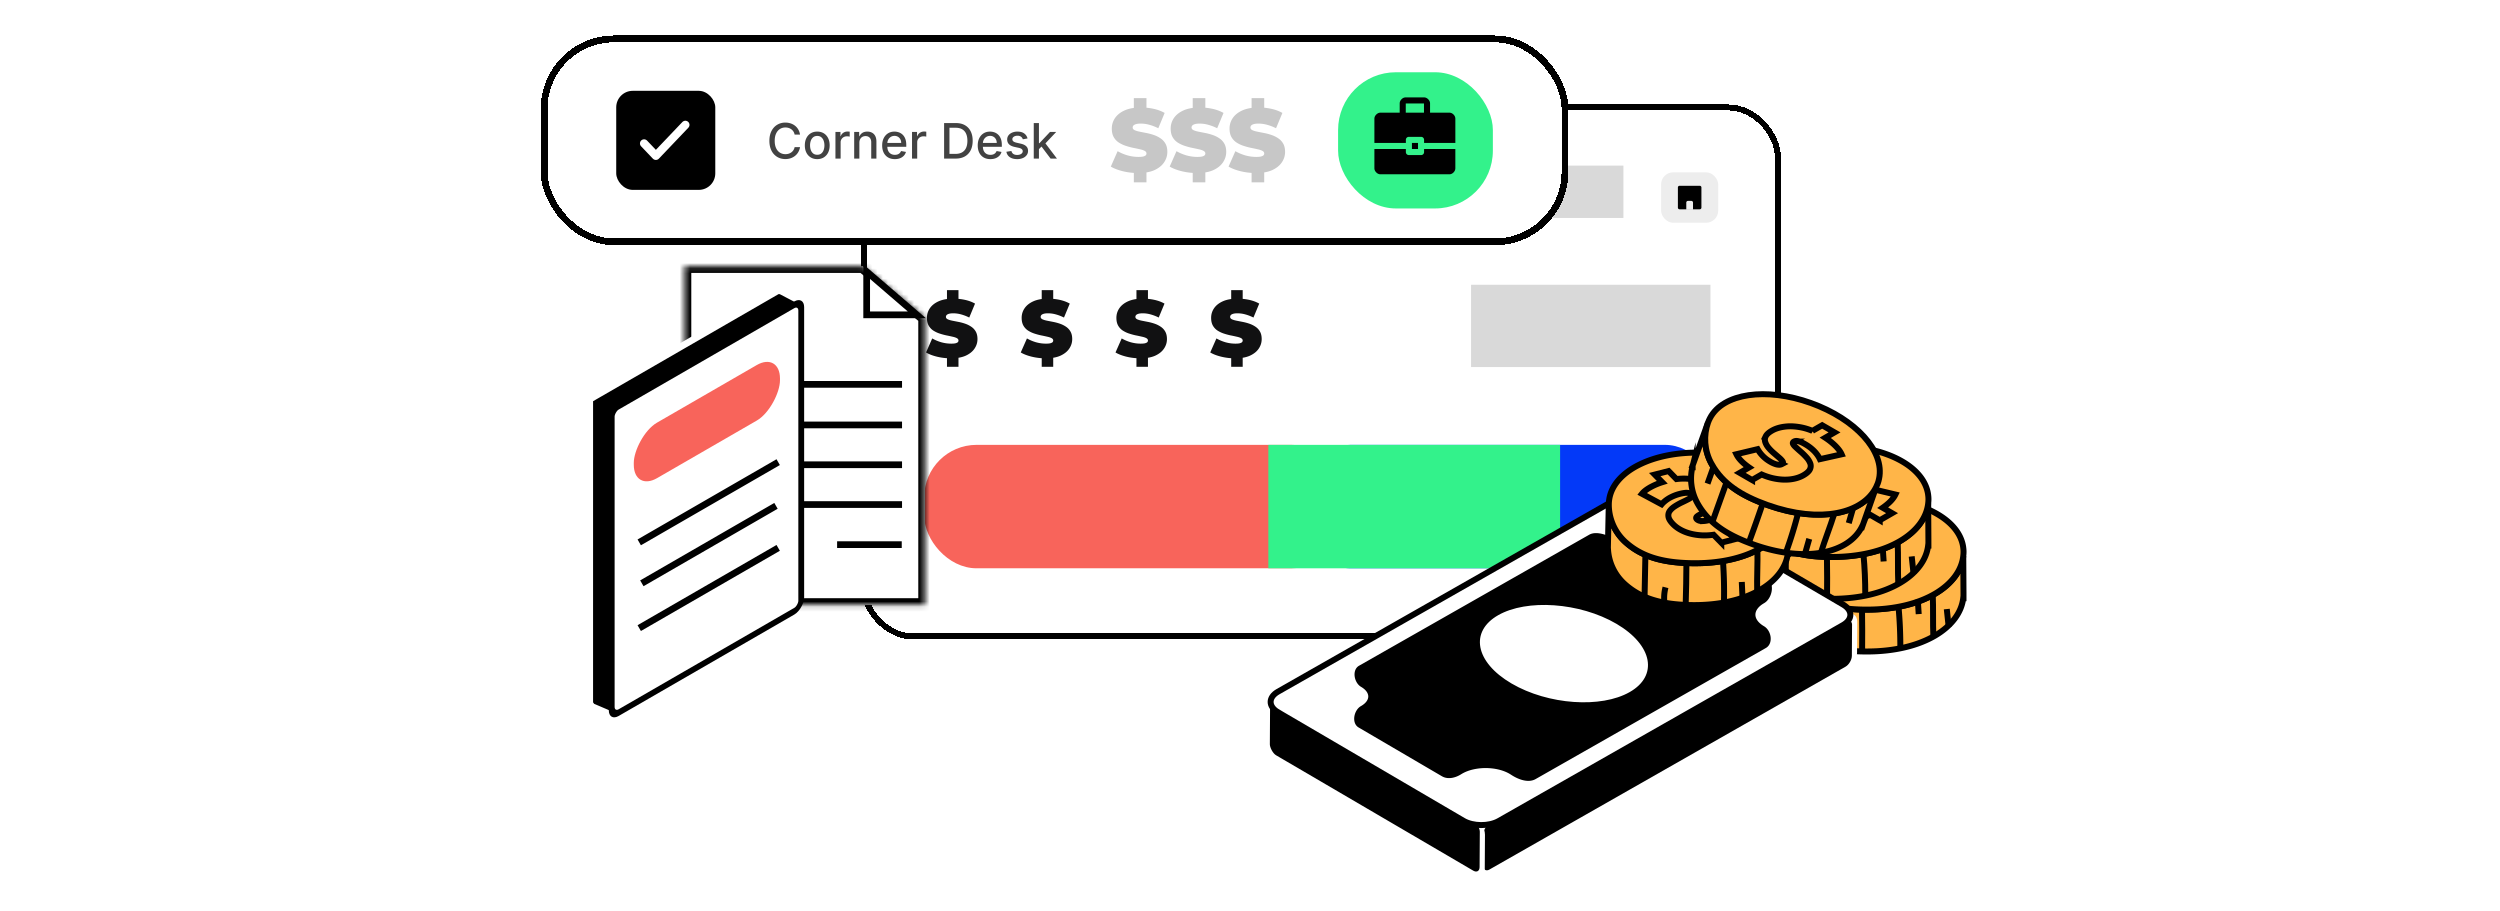 <svg xmlns="http://www.w3.org/2000/svg" width="480" height="175" fill="none"><g filter="url(#a)"><rect width="176.67" height="102.698" x="163.949" y="18.766" fill="#fff" rx="10.054" shape-rendering="crispEdges"/><rect width="175.522" height="101.551" x="164.522" y="19.34" stroke="#000" stroke-width="1.147" rx="9.481" shape-rendering="crispEdges"/><rect width="80.435" height="23.7" x="247.975" y="84.12" fill="#0339F8" rx="10.054"/><rect width="80.435" height="23.7" x="176.158" y="84.12" fill="#F8645B" rx="10.054"/><path fill="#33F28B" d="M242.229 84.12h56.017v23.7h-56.017z"/><rect width="10.968" height="9.678" x="317.636" y="31.795" fill="#EDEDED" rx="2.324"/><path fill="#000" d="M325.055 34.376c.178 0 .323.144.323.322v3.871a.324.324 0 0 1-.323.324h-3.871a.323.323 0 0 1-.322-.324V34.7c0-.179.144-.323.322-.323h3.871Zm-2.258 2.903a.323.323 0 0 0-.323.323v1.29h1.291v-1.29a.323.323 0 0 0-.323-.323h-.645Z"/><path fill="#C7C7C7" d="M180.245 44.231v-8.334h-3.305v-2.95h10.415v2.95h-3.305v8.334h-3.805Zm15.296 0v-1.563l-.258-.42v-2.966c0-.43-.134-.757-.403-.983-.258-.226-.682-.339-1.273-.339-.398 0-.801.065-1.21.194a3.267 3.267 0 0 0-1.047.5l-1.161-2.403c.516-.322 1.134-.57 1.854-.741a9.072 9.072 0 0 1 2.112-.258c1.515 0 2.686.339 3.514 1.016.838.677 1.257 1.752 1.257 3.224v4.74h-3.385Zm-2.499.162c-.72 0-1.322-.124-1.805-.371-.484-.247-.849-.575-1.097-.983a2.68 2.68 0 0 1-.37-1.387c0-.57.145-1.053.435-1.45.29-.398.731-.7 1.322-.904.602-.204 1.359-.306 2.273-.306h1.838v1.757h-1.258c-.387 0-.671.065-.854.194-.172.118-.258.3-.258.548 0 .204.075.376.226.516.161.129.376.193.645.193.247 0 .472-.064.677-.193.215-.14.37-.355.467-.645l.468 1.08c-.14.656-.436 1.145-.887 1.467-.451.322-1.059.484-1.822.484Zm8.892-.162 4.159-5.449-.096 2.096-3.966-5.465h4.111l1.95 2.918-1.515.113 2.144-3.03h3.821L208.56 40.7v-2.015l4.062 5.545h-4.175l-2.015-3.11 1.531.209-2.079 2.901h-3.95Zm18.359.162c-1.075 0-2.016-.2-2.822-.597-.795-.398-1.413-.94-1.854-1.628-.44-.699-.66-1.483-.66-2.354 0-.892.214-1.682.644-2.37a4.554 4.554 0 0 1 1.79-1.612c.763-.386 1.617-.58 2.563-.58a5.57 5.57 0 0 1 2.402.516 4.154 4.154 0 0 1 1.773 1.531c.452.678.677 1.516.677 2.515 0 .13-.005.274-.016.435-.01.151-.021.29-.032.42h-6.787V38.91h4.853l-1.371.468c0-.344-.064-.634-.193-.87a1.283 1.283 0 0 0-.5-.565 1.39 1.39 0 0 0-.774-.21c-.301 0-.564.07-.79.21a1.28 1.28 0 0 0-.499.564c-.119.237-.178.527-.178.871v.548c0 .376.076.699.226.967.15.27.365.473.645.613.279.129.618.193 1.015.193.409 0 .742-.053 1-.16.269-.108.548-.27.838-.484l1.903 1.918c-.43.462-.962.817-1.596 1.064-.624.236-1.376.355-2.257.355Zm11.497 0c-.752 0-1.493-.08-2.224-.242-.731-.161-1.322-.37-1.774-.629l1-2.402c.419.247.903.44 1.451.58.559.14 1.101.21 1.628.21.441 0 .736-.038.887-.113.161-.075.242-.177.242-.306 0-.13-.092-.22-.275-.274a3.287 3.287 0 0 0-.725-.145c-.301-.033-.634-.07-.999-.113a10.233 10.233 0 0 1-1.081-.226 3.484 3.484 0 0 1-.999-.435 2.185 2.185 0 0 1-.726-.774c-.182-.333-.274-.752-.274-1.257 0-.56.167-1.064.5-1.516.344-.451.849-.811 1.516-1.08.677-.28 1.51-.419 2.498-.419.645 0 1.29.06 1.935.177.645.119 1.198.301 1.66.548l-.999 2.403a4.65 4.65 0 0 0-1.338-.5 5.52 5.52 0 0 0-1.209-.145c-.462 0-.78.043-.951.129-.162.086-.242.182-.242.29 0 .129.091.225.274.29.182.064.424.113.725.145.301.032.629.075.984.13.365.042.725.117 1.08.225.365.096.698.242.999.435.301.194.543.457.726.79.182.322.274.736.274 1.241 0 .527-.167 1.021-.5 1.483-.333.452-.838.817-1.515 1.097-.677.268-1.527.403-2.548.403Z"/></g><path fill="#D9D9D9" d="M282.445 54.675h45.963v15.8h-45.963zM282.445 31.795h29.249v10.054h-29.249z"/><path fill="#111112" d="M182.572 68.798c-.919 0-1.806-.105-2.662-.313-.856-.209-1.56-.48-2.113-.814l1.19-2.693a7.922 7.922 0 0 0 1.737.736 7.105 7.105 0 0 0 1.879.266c.355 0 .632-.021.83-.063.209-.052.36-.12.454-.203a.45.45 0 0 0 .141-.33c0-.198-.11-.354-.329-.469-.219-.115-.511-.209-.877-.282a31.046 31.046 0 0 0-1.174-.25 12.722 12.722 0 0 1-1.299-.36 5.238 5.238 0 0 1-1.19-.58 2.757 2.757 0 0 1-.861-.939c-.219-.396-.329-.887-.329-1.472 0-.678.188-1.294.564-1.847.386-.564.955-1.012 1.706-1.346.762-.334 1.707-.501 2.834-.501.741 0 1.472.078 2.192.234.72.157 1.367.397 1.941.72l-1.111 2.678a8.315 8.315 0 0 0-1.582-.61 5.61 5.61 0 0 0-1.471-.204c-.355 0-.637.031-.846.094-.209.062-.36.146-.454.25a.542.542 0 0 0-.125.345c0 .187.109.339.329.454.219.104.506.193.861.266l1.19.235c.438.083.871.198 1.299.344.428.146.819.34 1.174.58.366.24.658.553.877.939.219.386.329.866.329 1.44 0 .668-.193 1.284-.579 1.847-.376.554-.94 1.002-1.691 1.347-.752.334-1.696.5-2.834.5Zm-.752 1.628v-2.035h2.208v2.035h-2.208Zm0-12.681v-2.036h2.208v2.036h-2.208Zm18.941 11.053a11.19 11.19 0 0 1-2.661-.313c-.856-.209-1.561-.48-2.114-.814l1.19-2.693a7.91 7.91 0 0 0 1.738.736 7.093 7.093 0 0 0 1.879.266c.355 0 .631-.021.829-.063.209-.052.361-.12.454-.203a.45.45 0 0 0 .141-.33c0-.198-.109-.354-.328-.469-.22-.115-.512-.209-.877-.282a31.472 31.472 0 0 0-1.174-.25 12.81 12.81 0 0 1-1.3-.36 5.258 5.258 0 0 1-1.19-.58 2.757 2.757 0 0 1-.861-.939c-.219-.396-.329-.887-.329-1.472 0-.678.188-1.294.564-1.847.386-.564.955-1.012 1.707-1.346.762-.334 1.706-.501 2.833-.501.741 0 1.472.078 2.192.234.72.157 1.368.397 1.942.72l-1.112 2.678a8.333 8.333 0 0 0-1.581-.61 5.618 5.618 0 0 0-1.472-.204c-.355 0-.637.031-.845.094-.209.062-.36.146-.454.25a.537.537 0 0 0-.126.345c0 .187.11.339.329.454.219.104.506.193.861.266l1.19.235a9.57 9.57 0 0 1 1.3.344c.427.146.819.34 1.174.58.365.24.657.553.876.939.22.386.329.866.329 1.44 0 .668-.193 1.284-.579 1.847-.376.554-.939 1.002-1.691 1.347-.751.334-1.696.5-2.834.5Zm-.751 1.628v-2.035h2.207v2.035h-2.207Zm0-12.681v-2.036h2.207v2.036h-2.207Zm18.941 11.053c-.919 0-1.806-.105-2.662-.313-.856-.209-1.56-.48-2.113-.814l1.19-2.693a7.902 7.902 0 0 0 1.737.736 7.105 7.105 0 0 0 1.879.266c.355 0 .632-.021.83-.063.209-.052.36-.12.454-.203a.45.45 0 0 0 .141-.33c0-.198-.11-.354-.329-.469-.219-.115-.511-.209-.877-.282a31.472 31.472 0 0 0-1.174-.25 12.722 12.722 0 0 1-1.299-.36 5.238 5.238 0 0 1-1.19-.58 2.757 2.757 0 0 1-.861-.939c-.219-.396-.329-.887-.329-1.472 0-.678.188-1.294.564-1.847.386-.564.955-1.012 1.706-1.346.762-.334 1.707-.501 2.834-.501a10.3 10.3 0 0 1 2.192.234c.72.157 1.367.397 1.941.72l-1.112 2.678a8.282 8.282 0 0 0-1.581-.61 5.61 5.61 0 0 0-1.471-.204c-.355 0-.637.031-.846.094-.209.062-.36.146-.454.25a.542.542 0 0 0-.125.345c0 .187.109.339.329.454.219.104.506.193.861.266l1.19.235c.438.083.871.198 1.299.344.428.146.819.34 1.174.58.365.24.658.553.877.939.219.386.329.866.329 1.44 0 .668-.193 1.284-.58 1.847-.375.554-.939 1.002-1.69 1.347-.752.334-1.697.5-2.834.5Zm-.752 1.628v-2.035h2.208v2.035h-2.208Zm0-12.681v-2.036h2.208v2.036h-2.208Zm18.941 11.053a11.19 11.19 0 0 1-2.661-.313c-.856-.209-1.561-.48-2.114-.814l1.19-2.693a7.91 7.91 0 0 0 1.738.736 7.093 7.093 0 0 0 1.879.266c.354 0 .631-.021.829-.063.209-.052.36-.12.454-.203a.45.45 0 0 0 .141-.33c0-.198-.109-.354-.328-.469-.22-.115-.512-.209-.877-.282a31.472 31.472 0 0 0-1.174-.25 12.739 12.739 0 0 1-1.3-.36 5.258 5.258 0 0 1-1.19-.58 2.757 2.757 0 0 1-.861-.939c-.219-.396-.329-.887-.329-1.472 0-.678.188-1.294.564-1.847.386-.564.955-1.012 1.707-1.346.761-.334 1.706-.501 2.833-.501.741 0 1.472.078 2.192.234.72.157 1.367.397 1.941.72l-1.111 2.678a8.333 8.333 0 0 0-1.581-.61 5.618 5.618 0 0 0-1.472-.204c-.355 0-.637.031-.845.094-.209.062-.361.146-.454.25a.537.537 0 0 0-.126.345c0 .187.11.339.329.454.219.104.506.193.861.266l1.19.235c.438.083.872.198 1.299.344.428.146.82.34 1.175.58.365.24.657.553.876.939.22.386.329.866.329 1.44 0 .668-.193 1.284-.579 1.847-.376.554-.939 1.002-1.691 1.347-.751.334-1.696.5-2.834.5Zm-.751 1.628v-2.035h2.207v2.035h-2.207Zm0-12.681v-2.036h2.207v2.036h-2.207Z"/><mask id="b" fill="#fff"><path d="M177.6 60.995v55.143h-46.162V51.115h34.245l11.917 9.88Z"/></mask><path fill="#fff" d="M177.6 60.995v55.143h-46.162V51.115h34.245l11.917 9.88Z"/><path fill="#000" d="M177.6 60.995h1.289v-.606l-.467-.387-.822.993Zm0 55.143v1.289h1.289v-1.289H177.6Zm-46.162 0h-1.289v1.289h1.289v-1.289Zm0-65.023v-1.29h-1.289v1.29h1.289Zm34.245 0 .822-.993-.358-.296h-.464v1.289Zm11.917 9.88h-1.289v55.143h2.578V60.995H177.6Zm0 55.143v-1.289h-46.162v2.578H177.6v-1.289Zm-46.162 0h1.29V51.115H130.149v65.023h1.289Zm0-65.023v1.289h34.245V49.826h-34.245v1.289Zm34.245 0-.823.992 11.917 9.88.823-.992.822-.993-11.917-9.88-.822.993Z" mask="url(#b)"/><path fill="#fff" stroke="#000" stroke-width="1.289" d="M176.029 60.444H166.4V52.15l9.629 8.294Z"/><path stroke="#000" stroke-width="1.289" d="M136.899 64.864h12.409M136.899 68.835h12.409M160.725 104.572h12.409M136.957 73.798h36.234M136.957 81.589h36.234M136.957 96.874h36.234M136.957 89.232h36.234"/><path fill="#000" fill-rule="evenodd" d="m113.226 76.662 36.39-21.012v.18a.432.432 0 0 1 .316.034l3.422 1.792c.204.107.29.355.195.565l-3.933 8.68-.002 47.578-29.193 16.855-2.563 5.659a.435.435 0 0 1-.567.22l-3.584-1.536a.433.433 0 0 1-.256-.318l-.227.131.002-58.828Z" clip-rule="evenodd"/><path fill="#fff" d="m149.616 55.65-.322-.558a.644.644 0 0 1 .967.558h-.645Zm-36.39 21.012h-.644c0-.23.122-.443.322-.559l.322.559Zm36.39-20.833.17.622a.644.644 0 0 1-.815-.621h.645Zm.316.035.299-.571-.299.57Zm3.422 1.792.299-.57-.299.57Zm.195.565-.588-.266.588.266Zm-3.933 8.68h-.645c0-.092.02-.183.058-.266l.587.266Zm-.002 47.578h.645c0 .23-.123.443-.323.558l-.322-.558Zm-29.193 16.855-.587-.266a.657.657 0 0 1 .265-.292l.322.558Zm-2.563 5.659.587.266-.587-.266Zm-.567.22.253-.593-.253.593Zm-3.584-1.536.254-.592-.254.592Zm-.256-.318-.322-.558a.644.644 0 0 1 .955.437l-.633.121Zm-.227.131.322.558a.644.644 0 0 1-.966-.558h.644Zm36.392-79.84.322.559-36.39 21.01-.322-.557-.322-.559 36.39-21.01.322.557Zm0 .18h-.645v-.18h1.29v.18h-.645Zm0 0-.17-.622c.253-.07.533-.047.785.085l-.299.57-.299.572c.049.025.104.03.153.016l-.17-.621Zm.316.034.299-.571 3.422 1.792-.299.571-.299.571-3.422-1.792.299-.571Zm3.422 1.792.299-.57c.507.264.719.88.483 1.4l-.587-.265-.588-.266a.211.211 0 0 0 .094.272l.299-.571Zm.195.565.587.266-3.933 8.68-.587-.266-.587-.266 3.932-8.68.588.266Zm-3.935 56.258h-.644l.001-47.578H150.26l-.001 47.578h-.645Zm-29.193 16.855-.322-.558 29.193-16.855.322.558.322.558-29.192 16.856-.323-.559Zm0 0 .588.266-2.564 5.659-.587-.266-.587-.266 2.563-5.659.587.266Zm-2.563 5.659.587.266a1.078 1.078 0 0 1-1.408.546l.254-.592.253-.593a.21.21 0 0 0-.273.107l.587.266Zm-.567.22-.254.592-3.584-1.536.254-.592.254-.592 3.583 1.535-.253.593Zm-3.584-1.536-.254.592a1.08 1.08 0 0 1-.635-.788l.633-.122.633-.121a.209.209 0 0 0-.123-.153l-.254.592Zm-.483-.187-.322-.558.227-.131.322.558.322.558-.227.131-.322-.558Zm.002-58.828h.645l-.002 58.828H112.58l.002-58.828h.644Z"/><rect width="42.02" height="58.828" fill="#fff" stroke="#000" stroke-width="1.289" rx="1.529" transform="matrix(-.866 .5 -0 1 153.838 57.754)"/><rect width="32.41" height="10.66" fill="#F8645B" rx="5.15" transform="matrix(-.866 .5 -0 1 149.755 67.516)"/><path stroke="#000" stroke-width="1.289" d="m149.413 88.731-26.68 15.404M148.99 97.124l-25.754 14.869M149.413 105.191l-26.68 15.404M332.228 102.194l-1.837-1.061a11.83 11.83 0 0 1-2.155.72c-1.167.259-2.262.333-3.284.223-.999-.11-1.863-.376-2.593-.797-.629-.363-1.039-.736-1.229-1.118a1.446 1.446 0 0 1-.085-1.118c.135-.376.354-.742.657-1.099.315-.363.651-.706 1.011-1.03.37-.318.701-.613.993-.885.314-.272.528-.512.64-.72.112-.207.062-.372-.152-.495a.995.995 0 0 0-.505-.117 2.502 2.502 0 0 0-.707.156 6.857 6.857 0 0 0-.96.476 8.13 8.13 0 0 0-1.734 1.332c-.483.512-.842 1.024-1.078 1.536l-4.176-.933c.235-.551.701-1.157 1.397-1.818a12.351 12.351 0 0 1 1.743-1.365l-1.776-1.026 2.374-1.37 1.866 1.077a11.332 11.332 0 0 1 1.906-.612c1.179-.253 2.268-.324 3.267-.214 1.022.11 1.892.373 2.61.788.618.356 1.016.722 1.196 1.098.18.376.202.752.067 1.128-.123.37-.336.732-.64 1.089a8.888 8.888 0 0 1-1.027 1.02c-.37.318-.713.613-1.027.885-.303.266-.516.5-.64.7-.112.208-.067.37.135.486.134.078.303.124.505.136.213.007.466-.035.758-.126.292-.09.628-.246 1.01-.466a6.46 6.46 0 0 0 2.408-2.402l4.076.972c-.27.558-.708 1.109-1.314 1.653-.344.31-.72.605-1.125.887l1.799 1.039-2.374 1.371Z"/><path fill="#FFB548" stroke="#000" stroke-miterlimit="10" stroke-width="1.147" d="m376.99 113.85-.042-7.062c-.618 5.528-7.573 10.268-18.523 10.268-5.39 0-9.416-.991-12.643-3.749-2.322-1.992-3.408-4.772-3.408-7.328v8.883h.042a9.715 9.715 0 0 0 3.366 6.476c3.227 2.769 7.253 3.749 12.643 3.749 10.918 0 17.862-4.719 18.512-10.225h.053v-1.012Z"/><path fill="#FFB548" stroke="#000" stroke-miterlimit="10" stroke-width="1.147" d="M345.781 113.296c3.227 2.77 7.254 3.75 12.643 3.75 10.95 0 17.894-4.74 18.523-10.268a6.87 6.87 0 0 0 .053-.81c0-.287-.021-.575-.064-.852v-.032c-.735-5.41-8.18-9.288-17.244-9.288-9.065 0-16.51 3.877-17.245 9.288a6.192 6.192 0 0 0-.064.895c0 2.556 1.087 5.336 3.409 7.328l-.011-.011Z"/><path stroke="#000" stroke-miterlimit="10" stroke-width="1.147" d="M349.602 115.629v8.02M346.238 117.929v3.376"/><path fill="#FFB548" d="M357.526 125.119c.032-2.716.021-5.442-.021-8.159l.021 8.159Z"/><path stroke="#000" stroke-miterlimit="10" stroke-width="1.147" d="M357.526 125.119c.032-2.716.021-5.442-.021-8.159"/><path fill="#FFB548" d="M364.864 124.309a83.07 83.07 0 0 0-.351-7.807l.351 7.807Z"/><path stroke="#000" stroke-miterlimit="10" stroke-width="1.147" d="M364.864 124.309a83.07 83.07 0 0 0-.351-7.807"/><path fill="#FFB548" d="m368.392 117.907-.181-2.78.181 2.78Z"/><path stroke="#000" stroke-miterlimit="10" stroke-width="1.147" d="m368.392 117.907-.181-2.78"/><path fill="#FFB548" d="M371.089 114.18c.117 2.694 0 5.379.117 8.073l-.117-8.073Z"/><path stroke="#000" stroke-miterlimit="10" stroke-width="1.147" d="M371.089 114.18c.117 2.694 0 5.379.117 8.073"/><path fill="#FFB548" d="m373.782 116.939.362 3.408-.362-3.408Z"/><path stroke="#000" stroke-miterlimit="10" stroke-width="1.147" d="m373.782 116.939.362 3.408"/><path fill="#FFB548" stroke="#000" stroke-miterlimit="10" stroke-width="1.147" d="m370.255 103.741-.042-7.062c-.618 5.528-7.573 10.268-18.523 10.268-5.389 0-9.416-.991-12.643-3.749-2.322-1.992-3.408-4.772-3.408-7.328v8.883h.042a9.715 9.715 0 0 0 3.366 6.476c3.227 2.769 7.254 3.749 12.643 3.749 10.918 0 17.862-4.718 18.512-10.225h.053V103.741Z"/><path fill="#FFB548" stroke="#000" stroke-miterlimit="10" stroke-width="1.147" d="M339.046 103.19c3.228 2.769 7.254 3.749 12.643 3.749 10.95 0 17.894-4.74 18.523-10.268.032-.266.053-.543.053-.81 0-.287-.021-.575-.064-.852v-.032c-.735-5.41-8.18-9.288-17.244-9.288s-16.51 3.878-17.245 9.288a6.184 6.184 0 0 0-.064.895c0 2.556 1.087 5.336 3.409 7.328l-.011-.01Z"/><path stroke="#000" stroke-miterlimit="10" stroke-width="1.147" d="M342.869 105.52v8.02M339.505 107.819v3.376"/><path fill="#FFB548" d="M350.793 115.01c.032-2.716.022-5.442-.021-8.158l.021 8.158Z"/><path stroke="#000" stroke-miterlimit="10" stroke-width="1.147" d="M350.793 115.01c.032-2.716.022-5.442-.021-8.158"/><path fill="#FFB548" d="M358.133 114.2c0-2.61-.107-5.209-.352-7.807l.352 7.807Z"/><path stroke="#000" stroke-miterlimit="10" stroke-width="1.147" d="M358.133 114.2c0-2.61-.107-5.209-.352-7.807"/><path fill="#FFB548" d="m361.658 107.798-.181-2.78.181 2.78Z"/><path stroke="#000" stroke-miterlimit="10" stroke-width="1.147" d="m361.658 107.798-.181-2.78"/><path fill="#FFB548" d="M364.354 104.07c.117 2.695 0 5.379.117 8.074l-.117-8.074Z"/><path stroke="#000" stroke-miterlimit="10" stroke-width="1.147" d="M364.354 104.07c.117 2.695 0 5.379.117 8.074"/><path fill="#FFB548" d="m367.047 106.83.363 3.408-.363-3.408Z"/><path stroke="#000" stroke-miterlimit="10" stroke-width="1.147" d="m367.047 106.83.363 3.408"/><path stroke="#000" stroke-width="1.147" d="m360.907 99.898-1.837-1.06c-.724.318-1.442.558-2.154.719-1.168.259-2.262.333-3.284.223-.999-.11-1.864-.376-2.593-.797-.629-.363-1.039-.736-1.23-1.118a1.45 1.45 0 0 1-.084-1.118c.135-.376.354-.742.657-1.099.314-.362.651-.706 1.01-1.03.371-.318.702-.613.994-.885.314-.272.527-.512.64-.72.112-.207.061-.372-.152-.495a.998.998 0 0 0-.505-.117 2.495 2.495 0 0 0-.707.156 6.804 6.804 0 0 0-.96.476c-.651.376-1.23.82-1.735 1.332-.482.512-.842 1.024-1.077 1.536l-4.177-.933c.236-.551.702-1.157 1.398-1.818a12.398 12.398 0 0 1 1.742-1.365l-1.776-1.026 2.375-1.37 1.866 1.077a11.332 11.332 0 0 1 1.906-.612c1.179-.253 2.268-.324 3.267-.214 1.021.11 1.892.373 2.61.788.617.356 1.016.722 1.196 1.098.179.376.202.752.067 1.128a3.31 3.31 0 0 1-.64 1.089 8.888 8.888 0 0 1-1.027 1.02c-.371.318-.713.613-1.027.885-.303.266-.517.5-.64.7-.113.208-.068.37.134.487.135.077.304.123.506.136.213.006.466-.036.757-.127a5.14 5.14 0 0 0 1.011-.466 6.485 6.485 0 0 0 2.408-2.402l4.075.972c-.269.558-.707 1.109-1.313 1.653-.345.31-.72.605-1.126.887l1.8 1.039-2.375 1.37Z"/><rect width="82.66" height="9.942" fill="#000" stroke="#fff" stroke-width="1.147" rx="1.973" transform="matrix(.869 -.495 -.006 1 284.273 158.581)"/><rect width="47.813" height="10.727" fill="#000" stroke="#fff" stroke-width="1.147" rx="1.973" transform="matrix(.863 .505 -.006 1 243.368 133.864)"/><path fill="#fff" stroke="#000" stroke-width="1.147" d="M245.365 136.741c-1.881-1.101-1.87-2.868.025-3.946l66.052-37.597c1.895-1.079 4.955-1.06 6.836.041l35.589 20.836c1.881 1.102 1.87 2.869-.024 3.947l-66.053 37.597c-1.895 1.078-4.955 1.059-6.836-.042l-35.589-20.836Z"/><path fill="#000" d="M338.749 123.925c1.084-.617.719-2.569-.357-3.199-2.582-1.512-2.568-3.937.032-5.417 1.192-.678 1.73-3.06.546-3.753l-14.818-8.676c-1.043-.611-4.246.789-5.297 1.387-2.401 1.366-6.28 1.342-8.665-.053-1.233-.723-3.542-1.755-4.784-1.048l-44.176 25.146c-1.002.57-.613 2.483.382 3.066 2.236 1.309 2.223 3.41-.028 4.691-1.012.576-1.439 2.526-.434 3.114l15.986 9.36c.938.549 2.172.213 3.09-.37a7.65 7.65 0 0 1 .258-.155c2.673-1.521 6.991-1.494 9.645.06.107.062.21.126.308.192 1.145.763 2.916 1.495 4.112.814l44.2-25.159Z"/><path fill="#000" d="m280.484 148.018-.284-.498.284.498Zm9.645.06.29-.495-.29.495Zm-9.903.095-.308-.484.308.484Zm25.18-45.007-.283-.498.283.498Zm-14.969 45.104-.318.477.318-.477Zm4.112.814.284.499-.284-.499Zm-33.319-20.772-.283-.499.283.499Zm77.519-4.387.284.498-.284-.498Zm-.357-3.199-.29.495c-1.395-.817-2.218-1.961-2.211-3.219.008-1.257.844-2.391 2.249-3.191l.284.498.284.499c-1.195.68-1.665 1.498-1.67 2.201-.004.703.457 1.527 1.643 2.222l-.289.495Zm.578-9.17-.289.495-14.819-8.676.29-.495.29-.495 14.818 8.676-.29.495Zm-20.115-7.289.284.498c-1.309.745-2.984 1.095-4.626 1.085-1.642-.01-3.313-.381-4.612-1.141l.289-.495.29-.495c1.085.635 2.546.974 4.04.983 1.494.01 2.959-.312 4.051-.934l.284.499Zm-13.449-1.101.284.499-44.176 25.145-.284-.498-.283-.499 44.176-25.145.283.498Zm-43.794 28.212.29-.495c1.222.716 1.959 1.728 1.952 2.854-.006 1.126-.756 2.13-1.986 2.831l-.284-.499-.284-.498c1.021-.581 1.404-1.269 1.407-1.841.004-.571-.371-1.263-1.385-1.857l.29-.495Zm-.462 7.805.29-.495 15.986 9.36-.29.495-.29.495-15.986-9.36.29-.495Zm19.076 8.99-.308-.484c.091-.058.185-.114.282-.169l.284.498.284.499c-.081.046-.16.093-.235.141l-.307-.485Zm.258-.155-.284-.498c1.445-.822 3.298-1.21 5.117-1.199 1.82.011 3.668.422 5.102 1.262l-.29.495-.289.495c-1.22-.714-2.858-1.094-4.53-1.105-1.671-.01-3.314.35-4.542 1.049l-.284-.499Zm9.645.06.29-.495c.116.068.229.138.336.21l-.318.477-.318.477a6.077 6.077 0 0 0-.279-.174l.289-.495Zm4.42 1.006-.284-.498 44.2-25.16.284.499.284.498-44.2 25.16-.284-.499Zm-17.413-.541.29-.495c.655.384 1.635.186 2.492-.359l.308.484.307.485c-.978.621-2.465 1.095-3.687.38l.29-.495Zm33.054-44.329-.289.495c-.592-.347-1.434-.762-2.261-1.004-.864-.254-1.547-.27-1.95-.04l-.284-.499-.283-.498c.839-.478 1.931-.331 2.84-.064.946.277 1.876.739 2.517 1.115l-.29.495Zm-19.753 44.056.318-.477c.536.357 1.207.698 1.865.871.667.175 1.233.156 1.645-.078l.284.498.284.499c-.784.446-1.701.402-2.505.19-.813-.213-1.6-.62-2.209-1.026l.318-.477Zm33.715-45.39-.29.495c-.091-.053-.325-.102-.763-.05-.41.048-.901.172-1.414.34-1.026.336-2.054.82-2.546 1.1l-.284-.498-.284-.499c.559-.318 1.658-.833 2.757-1.193.549-.18 1.121-.329 1.637-.39.489-.057 1.046-.052 1.477.2l-.29.495Zm-62.922 25.432.284.498c-.2.114-.355.425-.275.943.078.505.355.95.663 1.13l-.29.495-.29.495c-.688-.403-1.103-1.206-1.217-1.945-.113-.727.039-1.658.842-2.115l.283.499Zm77.194-13.003-.284-.498c.401-.228.766-.812.883-1.473.12-.679-.063-1.124-.342-1.287l.289-.495.29-.495c.905.529 1.044 1.622.893 2.477-.154.873-.654 1.819-1.445 2.27l-.284-.499Zm-76.84 20.76.284.499c-.314.178-.604.63-.692 1.15-.09.532.064.853.264.97l-.29.495-.29.495c-.805-.472-.94-1.419-.815-2.153.127-.746.556-1.557 1.255-1.954l.284.498Zm76.808-15.343.289-.495c.725.424 1.159 1.246 1.268 2.02.107.769-.09 1.702-.916 2.172l-.284-.498-.284-.499c.258-.146.42-.497.348-1.016-.073-.514-.359-.983-.711-1.189l.29-.495Z"/><ellipse cx="12.156" cy="15.195" fill="#fff" stroke="#000" stroke-width="1.147" rx="12.156" ry="15.195" transform="matrix(.869 -.495 -.863 -.505 302.827 139.187)"/><path fill="#FFB548" stroke="#000" stroke-miterlimit="10" stroke-width="1.147" d="m343.335 105.313.101-7.061c-.73 5.514-7.78 10.112-18.727 9.89-5.388-.109-9.394-1.181-12.564-4.004-2.282-2.039-3.312-4.84-3.26-7.396l-.18 8.882h.043a9.71 9.71 0 0 0 3.234 6.543c3.171 2.834 7.176 3.896 12.564 4.005 10.916.221 17.955-4.356 18.716-9.848l.053.001.015-.735.002-.117.003-.149v-.011Z"/><path fill="#FFB548" stroke="#000" stroke-miterlimit="10" stroke-width="1.147" d="M312.144 104.125c3.17 2.835 7.176 3.896 12.564 4.005 10.948.222 17.987-4.377 18.727-9.89.037-.266.064-.543.07-.809a5.608 5.608 0 0 0-.047-.853l.001-.032c-.625-5.425-7.991-9.452-17.053-9.635-9.063-.184-16.585 3.541-17.429 8.936a5.988 5.988 0 0 0-.082.894c-.052 2.555.978 5.357 3.259 7.395l-.01-.011Z"/><path stroke="#000" stroke-miterlimit="10" stroke-width="1.147" d="m315.917 106.537-.162 8.018"/><path fill="#FFB548" d="M319.532 115.368a8.239 8.239 0 0 1 .244-2.594l-.244 2.594Z"/><path stroke="#000" stroke-miterlimit="10" stroke-width="1.147" d="M319.532 115.368a8.239 8.239 0 0 1 .244-2.594"/><path fill="#FFB548" d="M323.648 116.186c.087-2.715.132-5.441.144-8.158l-.144 8.158Z"/><path stroke="#000" stroke-miterlimit="10" stroke-width="1.147" d="M323.648 116.186c.087-2.715.132-5.441.144-8.158"/><path fill="#FFB548" d="M331.002 115.524a83.132 83.132 0 0 0-.193-7.813l.193 7.813Z"/><path stroke="#000" stroke-miterlimit="10" stroke-width="1.147" d="M331.002 115.524a83.132 83.132 0 0 0-.193-7.813"/><path fill="#FFB548" d="m334.55 114.52-.125-2.783.125 2.783Z"/><path stroke="#000" stroke-miterlimit="10" stroke-width="1.147" d="m334.55 114.52-.125-2.783"/><path fill="#FFB548" d="M337.426 105.523c.062 2.697-.109 5.378-.047 8.074l.047-8.074Z"/><path stroke="#000" stroke-miterlimit="10" stroke-width="1.147" d="M337.426 105.523c.062 2.697-.109 5.378-.047 8.074"/><path stroke="#000" stroke-width="1.147" d="m330.486 104.193-1.482-1.517c-.783.111-1.54.148-2.269.111-1.194-.066-2.268-.29-3.222-.672-.932-.376-1.693-.865-2.282-1.468-.507-.519-.801-.988-.881-1.408-.072-.41.002-.777.22-1.1.232-.325.541-.618.929-.88.401-.264.818-.504 1.251-.72.443-.205.841-.4 1.196-.583.376-.177.646-.35.81-.52.164-.169.16-.342-.012-.518a.993.993 0 0 0-.455-.249 2.502 2.502 0 0 0-.723-.04 6.85 6.85 0 0 0-1.053.199 8.125 8.125 0 0 0-2.029.814c-.603.362-1.087.758-1.453 1.188l-3.769-2.026c.376-.467.988-.925 1.837-1.374a12.401 12.401 0 0 1 2.046-.844l-1.433-1.466 2.656-.68 1.506 1.542c.692-.085 1.359-.11 2.001-.074 1.203.075 2.271.3 3.203.676.954.382 1.721.87 2.301 1.463.498.51.783.97.854 1.38.072.41-.008.779-.239 1.104a3.328 3.328 0 0 1-.911.876 8.91 8.91 0 0 1-1.264.706c-.443.205-.852.397-1.228.574-.364.174-.632.341-.805.501-.165.17-.165.338-.002.505.109.111.259.2.45.267.203.064.458.092.763.083a5.093 5.093 0 0 0 1.099-.176 6.47 6.47 0 0 0 2.967-1.662l3.662 2.036c-.41.464-.98.876-1.711 1.237-.415.205-.856.388-1.323.55l1.452 1.486-2.657.679Z"/><path fill="#FFB548" stroke="#000" stroke-miterlimit="10" stroke-width="1.147" d="m357.88 100.194 2.338-6.664c-2.443 4.997-10.588 7.118-20.898 3.43-5.075-1.815-8.533-4.103-10.642-7.788-1.516-2.657-1.603-5.64-.742-8.047l-2.991 8.364.04.014a9.712 9.712 0 0 0 .988 7.231c2.106 3.695 5.567 5.973 10.642 7.788 10.28 3.677 18.408 1.573 20.874-3.394l.05.018.248-.692.039-.11.05-.14.004-.01Z"/><path fill="#FFB548" stroke="#000" stroke-miterlimit="10" stroke-width="1.147" d="M328.678 89.165c2.106 3.694 5.567 5.973 10.642 7.788 10.31 3.687 18.445 1.563 20.898-3.43.12-.24.233-.494.323-.745.097-.27.173-.549.227-.824l.01-.03c1.131-5.342-4.574-11.5-13.109-14.553-8.535-3.052-16.851-1.909-19.365 2.938-.137.257-.258.53-.362.821-.86 2.407-.774 5.39.742 8.048l-.006-.013Z"/><path stroke="#000" stroke-miterlimit="10" stroke-width="1.147" d="m331.483 92.647-2.701 7.552M328.984 89.67l-1.137 3.18"/><path fill="#FFB548" d="M335.75 104.251a298.817 298.817 0 0 0 2.728-7.69l-2.728 7.69Z"/><path stroke="#000" stroke-miterlimit="10" stroke-width="1.147" d="M335.75 104.251a298.817 298.817 0 0 0 2.728-7.69"/><path fill="#FFB548" d="M342.943 105.963a82.842 82.842 0 0 0 2.298-7.47l-2.298 7.47Z"/><path stroke="#000" stroke-miterlimit="10" stroke-width="1.147" d="M342.943 105.963a82.842 82.842 0 0 0 2.298-7.47"/><path fill="#FFB548" d="m346.613 106.134.765-2.678-.765 2.678Z"/><path stroke="#000" stroke-miterlimit="10" stroke-width="1.147" d="m346.613 106.134.765-2.678"/><path fill="#FFB548" d="M352.21 98.52c-.797 2.577-1.811 5.065-2.609 7.642l2.609-7.642Z"/><path stroke="#000" stroke-miterlimit="10" stroke-width="1.147" d="M352.21 98.52c-.797 2.577-1.811 5.065-2.609 7.642"/><path fill="#FFB548" d="m355.829 97.416-.868 3.027.868-3.027Z"/><path stroke="#000" stroke-miterlimit="10" stroke-width="1.147" d="m355.829 97.416-.868 3.027"/><path stroke="#000" stroke-width="1.147" d="m336.401 92.159 1.837-1.06c.724.319 1.442.558 2.154.719 1.168.26 2.262.334 3.284.224.999-.11 1.864-.377 2.593-.798.629-.363 1.039-.735 1.23-1.118.179-.376.208-.748.084-1.118a3.565 3.565 0 0 0-.657-1.098 11.702 11.702 0 0 0-1.01-1.03 31.389 31.389 0 0 1-.994-.886c-.314-.272-.527-.512-.64-.719-.112-.207-.061-.373.152-.496a.998.998 0 0 1 .505-.117c.191.007.427.059.707.156.259.097.579.256.96.477.651.375 1.23.82 1.735 1.331.483.512.842 1.024 1.078 1.536l4.176-.933c-.236-.55-.702-1.157-1.398-1.818a12.398 12.398 0 0 0-1.742-1.365l1.776-1.026-2.375-1.37-1.866 1.077a11.303 11.303 0 0 0-1.906-.612c-1.179-.252-2.268-.324-3.267-.213-1.021.11-1.891.372-2.61.787-.617.357-1.016.723-1.196 1.099a1.416 1.416 0 0 0-.067 1.127c.124.37.337.733.64 1.09.303.356.646.696 1.027 1.02.371.317.713.612 1.027.885.304.265.517.499.64.7.113.207.068.37-.134.486a1.149 1.149 0 0 1-.506.136 2.363 2.363 0 0 1-.757-.127 5.135 5.135 0 0 1-1.011-.466 6.485 6.485 0 0 1-2.408-2.401l-4.075.972c.269.557.707 1.108 1.313 1.652.345.31.72.605 1.126.887l-1.8 1.04 2.375 1.37Z"/><g filter="url(#c)"><rect width="197.319" height="40.269" x="102" y="5" fill="#fff" rx="14.094" shape-rendering="crispEdges"/><rect width="196.008" height="38.958" x="102.655" y="5.655" stroke="#000" stroke-width="1.311" rx="13.439" shape-rendering="crispEdges"/><rect width="19.019" height="19.019" x="116.502" y="15.625" fill="#000" rx="3.17"/><path stroke="#fff" stroke-linecap="round" stroke-linejoin="round" stroke-width="1.585" d="m121.851 25.728 2.264 2.377 5.661-5.943"/><path fill="#424242" d="M151.793 24.034h-1.039a1.585 1.585 0 0 0-.623-1.015 1.716 1.716 0 0 0-.529-.267 2.065 2.065 0 0 0-.616-.09c-.393 0-.744.1-1.055.297-.309.197-.553.487-.732.869-.178.381-.267.847-.267 1.398 0 .555.089 1.023.267 1.405.179.381.425.67.735.865.311.196.661.293 1.049.293.215 0 .419-.029.612-.086.196-.06.372-.148.53-.263a1.606 1.606 0 0 0 .629-1.002l1.039.003a2.79 2.79 0 0 1-.323.925 2.57 2.57 0 0 1-.609.726 2.767 2.767 0 0 1-.846.47 3.127 3.127 0 0 1-1.039.166c-.59 0-1.116-.14-1.578-.42a2.944 2.944 0 0 1-1.092-1.208c-.264-.524-.396-1.149-.396-1.874 0-.728.133-1.353.4-1.874.266-.524.63-.926 1.092-1.206a2.958 2.958 0 0 1 1.574-.422c.362 0 .699.052 1.012.156.315.102.598.253.849.453.251.197.458.44.623.726.164.284.275.609.333.975Zm3.305 4.704c-.48 0-.898-.11-1.255-.33a2.222 2.222 0 0 1-.833-.922c-.197-.395-.296-.856-.296-1.385 0-.53.099-.994.296-1.391.198-.398.475-.706.833-.926.357-.22.775-.33 1.255-.33.479 0 .897.11 1.255.33.357.22.634.529.832.926.197.397.296.86.296 1.391 0 .529-.099.99-.296 1.385a2.227 2.227 0 0 1-.832.922c-.358.22-.776.33-1.255.33Zm.003-.836c.311 0 .568-.082.772-.246.204-.164.355-.383.453-.656.1-.273.15-.573.15-.902 0-.326-.05-.626-.15-.899a1.469 1.469 0 0 0-.453-.662c-.204-.167-.461-.25-.772-.25-.313 0-.573.083-.779.25a1.49 1.49 0 0 0-.456.662 2.643 2.643 0 0 0-.147.899c0 .329.049.63.147.902.1.273.252.492.456.656.206.164.466.246.779.246Zm3.491.733V23.52h.962v.813h.054c.093-.276.257-.492.492-.65.238-.16.506-.24.806-.24a4.328 4.328 0 0 1 .423.024v.952a1.8 1.8 0 0 0-.213-.037 2.037 2.037 0 0 0-.307-.023c-.235 0-.445.05-.629.15a1.116 1.116 0 0 0-.592 1.002v3.123h-.996Zm4.594-3.036v3.036h-.996V23.52h.956v.833h.063a1.46 1.46 0 0 1 .552-.653c.253-.164.572-.246.956-.246.348 0 .654.073.915.22.262.144.465.359.61.645.144.287.216.64.216 1.062v3.253h-.995v-3.133c0-.37-.097-.66-.29-.869-.193-.21-.458-.316-.796-.316-.23 0-.436.05-.616.15-.177.1-.318.246-.422.44-.102.19-.153.42-.153.692Zm6.811 3.139c-.504 0-.938-.108-1.302-.323a2.192 2.192 0 0 1-.839-.915c-.195-.395-.293-.858-.293-1.389 0-.523.098-.985.293-1.385.198-.399.473-.71.826-.935.355-.224.77-.336 1.245-.336.288 0 .568.048.839.143.271.095.514.245.729.45.215.204.385.469.509.795.125.324.187.718.187 1.182v.353h-4.065v-.746h3.089c0-.262-.053-.494-.16-.696a1.204 1.204 0 0 0-.449-.483 1.255 1.255 0 0 0-.672-.176c-.28 0-.524.069-.733.206a1.386 1.386 0 0 0-.479.533 1.537 1.537 0 0 0-.167.71v.582c0 .341.06.632.18.872.122.24.292.423.509.55.218.123.472.186.763.186.188 0 .36-.027.516-.08a1.072 1.072 0 0 0 .662-.65l.942.17c-.075.278-.21.52-.406.73a1.967 1.967 0 0 1-.729.482c-.291.113-.622.17-.995.17Zm3.298-.103V23.52h.962v.813h.053c.094-.276.258-.492.493-.65.238-.16.506-.24.806-.24a4.26 4.26 0 0 1 .423.024v.952a1.8 1.8 0 0 0-.213-.037 2.057 2.057 0 0 0-.307-.023c-.235 0-.445.05-.629.15a1.116 1.116 0 0 0-.593 1.002v3.123h-.995Zm8.366 0h-2.207v-6.818h2.277c.668 0 1.242.136 1.721.41a2.7 2.7 0 0 1 1.102 1.168c.257.506.386 1.113.386 1.82 0 .711-.13 1.321-.389 1.832-.258.51-.631.903-1.119 1.178-.488.273-1.079.41-1.771.41Zm-1.178-.9h1.121c.52 0 .951-.097 1.295-.292.344-.198.602-.483.773-.856.171-.375.256-.832.256-1.371 0-.535-.085-.989-.256-1.362a1.814 1.814 0 0 0-.756-.849c-.335-.193-.751-.29-1.248-.29h-1.185v5.02Zm7.86 1.003c-.504 0-.937-.108-1.301-.323a2.186 2.186 0 0 1-.839-.915c-.196-.395-.293-.858-.293-1.389 0-.523.097-.985.293-1.385.197-.399.472-.71.825-.935.355-.224.77-.336 1.245-.336.289 0 .569.048.839.143.271.095.514.245.729.45.216.204.385.469.51.795.124.324.186.718.186 1.182v.353h-4.065v-.746h3.09c0-.262-.054-.494-.16-.696a1.21 1.21 0 0 0-1.122-.659c-.28 0-.524.069-.732.206a1.381 1.381 0 0 0-.48.533 1.537 1.537 0 0 0-.166.71v.582c0 .341.06.632.18.872.122.24.291.423.509.55.217.123.472.186.762.186.189 0 .361-.027.516-.08a1.074 1.074 0 0 0 .663-.65l.942.17c-.076.278-.211.52-.406.73a1.967 1.967 0 0 1-.729.482c-.291.113-.623.17-.996.17Zm7.13-3.968-.902.16a1.078 1.078 0 0 0-.18-.33.886.886 0 0 0-.326-.256 1.178 1.178 0 0 0-.516-.1c-.282 0-.517.063-.706.19-.188.124-.283.285-.283.482 0 .171.064.309.19.413.127.104.331.19.613.256l.812.187c.47.109.821.276 1.052.503.231.226.346.52.346.882 0 .306-.089.579-.266.819a1.744 1.744 0 0 1-.736.559 2.721 2.721 0 0 1-1.088.203c-.573 0-1.04-.122-1.402-.366a1.547 1.547 0 0 1-.666-1.049l.962-.146c.06.25.183.44.37.569.186.126.429.19.729.19.326 0 .587-.068.782-.203.196-.138.293-.306.293-.503 0-.16-.06-.294-.18-.403-.117-.109-.298-.19-.542-.246l-.866-.19c-.477-.109-.83-.282-1.058-.52-.227-.237-.34-.538-.34-.901 0-.302.084-.566.253-.793.169-.226.402-.403.699-.53a2.55 2.55 0 0 1 1.022-.192c.553 0 .988.12 1.305.36.317.237.527.555.629.955Zm2.11 2.13-.007-1.215h.174l2.037-2.164h1.192l-2.324 2.464h-.156l-.916.915Zm-.915 1.735v-6.818h.995v6.818h-.995Zm3.229 0-1.831-2.43.686-.696 2.367 3.126h-1.222Z"/><path fill="#C7C7C7" d="M216.71 31.41c-1.009 0-1.984-.115-2.924-.344-.94-.23-1.714-.527-2.322-.894l1.307-2.958c.574.332 1.21.602 1.909.808a7.795 7.795 0 0 0 2.064.292c.39 0 .694-.023.912-.069.229-.057.395-.131.498-.223a.492.492 0 0 0 .155-.361c0-.218-.12-.39-.361-.516s-.562-.23-.963-.31a34.68 34.68 0 0 0-1.29-.275c-.47-.103-.946-.235-1.427-.395a5.754 5.754 0 0 1-1.307-.637 3.023 3.023 0 0 1-.946-1.032c-.241-.435-.362-.974-.362-1.616 0-.746.207-1.422.62-2.03.424-.619 1.049-1.112 1.874-1.479.837-.367 1.875-.55 3.113-.55.814 0 1.617.086 2.408.258a7.592 7.592 0 0 1 2.132.79l-1.221 2.942a9.124 9.124 0 0 0-1.737-.67 6.162 6.162 0 0 0-1.616-.224c-.39 0-.7.034-.929.103-.229.069-.396.16-.499.275a.596.596 0 0 0-.137.378c0 .207.12.373.361.499.241.115.556.212.946.292.401.08.837.167 1.307.258.481.092.957.218 1.427.379.47.16.9.372 1.29.636.401.264.722.608.963 1.032.241.424.361.952.361 1.582 0 .734-.212 1.41-.636 2.03-.413.607-1.032 1.1-1.857 1.479-.826.367-1.863.55-3.113.55Zm-.826 1.789v-2.236h2.425v2.236h-2.425Zm0-13.931v-2.236h2.425v2.236h-2.425Zm12.129 12.142c-1.009 0-1.984-.115-2.924-.344-.94-.23-1.714-.527-2.322-.894l1.308-2.958a8.675 8.675 0 0 0 1.909.808c.71.195 1.398.292 2.063.292.39 0 .694-.023.912-.069.229-.057.395-.131.499-.223a.495.495 0 0 0 .154-.361c0-.218-.12-.39-.361-.516s-.562-.23-.963-.31a34.68 34.68 0 0 0-1.29-.275c-.47-.103-.946-.235-1.427-.395a5.754 5.754 0 0 1-1.307-.637 3.033 3.033 0 0 1-.946-1.032c-.241-.435-.361-.974-.361-1.616 0-.746.206-1.422.619-2.03.424-.619 1.049-1.112 1.874-1.479.837-.367 1.875-.55 3.113-.55.814 0 1.617.086 2.408.258a7.61 7.61 0 0 1 2.133.79l-1.221 2.942a9.175 9.175 0 0 0-1.737-.67 6.175 6.175 0 0 0-1.617-.224c-.39 0-.699.034-.929.103-.229.069-.395.16-.499.275a.596.596 0 0 0-.137.378c0 .207.12.373.361.499.241.115.556.212.946.292.401.08.837.167 1.307.258.482.092.957.218 1.427.379.471.16.901.372 1.29.636.402.264.723.608.963 1.032.241.424.362.952.362 1.582 0 .734-.213 1.41-.637 2.03-.412.607-1.032 1.1-1.857 1.479-.826.367-1.863.55-3.113.55Zm-.826 1.789v-2.236h2.425v2.236h-2.425Zm0-13.931v-2.236h2.425v2.236h-2.425Zm12.129 12.142c-1.009 0-1.983-.115-2.924-.344-.94-.23-1.714-.527-2.321-.894l1.307-2.958a8.675 8.675 0 0 0 1.909.808 7.795 7.795 0 0 0 2.064.292c.389 0 .693-.023.911-.069.229-.057.396-.131.499-.223a.496.496 0 0 0 .155-.361c0-.218-.121-.39-.362-.516-.24-.126-.561-.23-.963-.31a34.25 34.25 0 0 0-1.29-.275 14.06 14.06 0 0 1-1.427-.395 5.754 5.754 0 0 1-1.307-.637 3.033 3.033 0 0 1-.946-1.032c-.241-.435-.361-.974-.361-1.616 0-.746.206-1.422.619-2.03.424-.619 1.049-1.112 1.875-1.479.837-.367 1.874-.55 3.112-.55.815 0 1.617.086 2.408.258a7.61 7.61 0 0 1 2.133.79l-1.221 2.942a9.124 9.124 0 0 0-1.737-.67 6.17 6.17 0 0 0-1.617-.224c-.39 0-.699.034-.929.103-.229.069-.395.16-.498.275a.591.591 0 0 0-.138.378c0 .207.12.373.361.499.241.115.556.212.946.292.401.08.837.167 1.307.258.482.092.958.218 1.428.379.47.16.9.372 1.29.636.401.264.722.608.963 1.032.24.424.361.952.361 1.582 0 .734-.212 1.41-.637 2.03-.412.607-1.031 1.1-1.857 1.479-.825.367-1.863.55-3.113.55Zm-.825 1.789v-2.236h2.425v2.236h-2.425Zm0-13.931v-2.236h2.425v2.236h-2.425Z"/><rect width="29.717" height="26.151" x="255.1" y="12.059" fill="#33F28B" rx="11.094"/><g clip-path="url(#d)"><path fill="#000" d="M262.071 25.629v-4.643c0-.298.12-.567.359-.807.24-.24.509-.36.806-.36h3.692v-1.767c0-.298.116-.567.35-.806.233-.24.505-.36.816-.36h3.497c.297 0 .566.12.806.36.239.24.359.508.359.806v1.768h3.692c.31 0 .582.12.816.36.233.239.349.508.349.806v4.643h-6.003v-.583a.567.567 0 0 0-.583-.583h-2.331a.566.566 0 0 0-.583.583v.583h-6.042Zm6.023-5.81h3.497v-1.767h-3.497v1.768Zm1.185 6.976v-1.166h1.165v1.166h-1.165Zm-6.043 4.857c-.297 0-.566-.12-.806-.36-.239-.24-.359-.508-.359-.806v-3.691h6.042v.582a.566.566 0 0 0 .583.583h2.331a.566.566 0 0 0 .583-.583v-.582h6.003v3.69c0 .299-.116.568-.349.807-.234.24-.506.36-.816.36h-13.212Z"/></g></g><defs><filter id="a" width="177.963" height="103.991" x="163.949" y="18.766" color-interpolation-filters="sRGB" filterUnits="userSpaceOnUse"><feFlood flood-opacity="0" result="BackgroundImageFix"/><feColorMatrix in="SourceAlpha" result="hardAlpha" values="0 0 0 0 0 0 0 0 0 0 0 0 0 0 0 0 0 0 127 0"/><feOffset dx="1.293" dy="1.293"/><feComposite in2="hardAlpha" operator="out"/><feColorMatrix values="0 0 0 0 0 0 0 0 0 0 0 0 0 0 0 0 0 0 1 0"/><feBlend in2="BackgroundImageFix" result="effect1_dropShadow_10545_15536"/><feBlend in="SourceGraphic" in2="effect1_dropShadow_10545_15536" result="shape"/></filter><filter id="c" width="199.132" height="42.082" x="102" y="5" color-interpolation-filters="sRGB" filterUnits="userSpaceOnUse"><feFlood flood-opacity="0" result="BackgroundImageFix"/><feColorMatrix in="SourceAlpha" result="hardAlpha" values="0 0 0 0 0 0 0 0 0 0 0 0 0 0 0 0 0 0 127 0"/><feOffset dx="1.813" dy="1.813"/><feComposite in2="hardAlpha" operator="out"/><feColorMatrix values="0 0 0 0 0 0 0 0 0 0 0 0 0 0 0 0 0 0 1 0"/><feBlend in2="BackgroundImageFix" result="effect1_dropShadow_10545_15536"/><feBlend in="SourceGraphic" in2="effect1_dropShadow_10545_15536" result="shape"/></filter><clipPath id="d"><path fill="#fff" d="M262.073 16.886h16.108v16.108h-16.108z"/></clipPath></defs></svg>